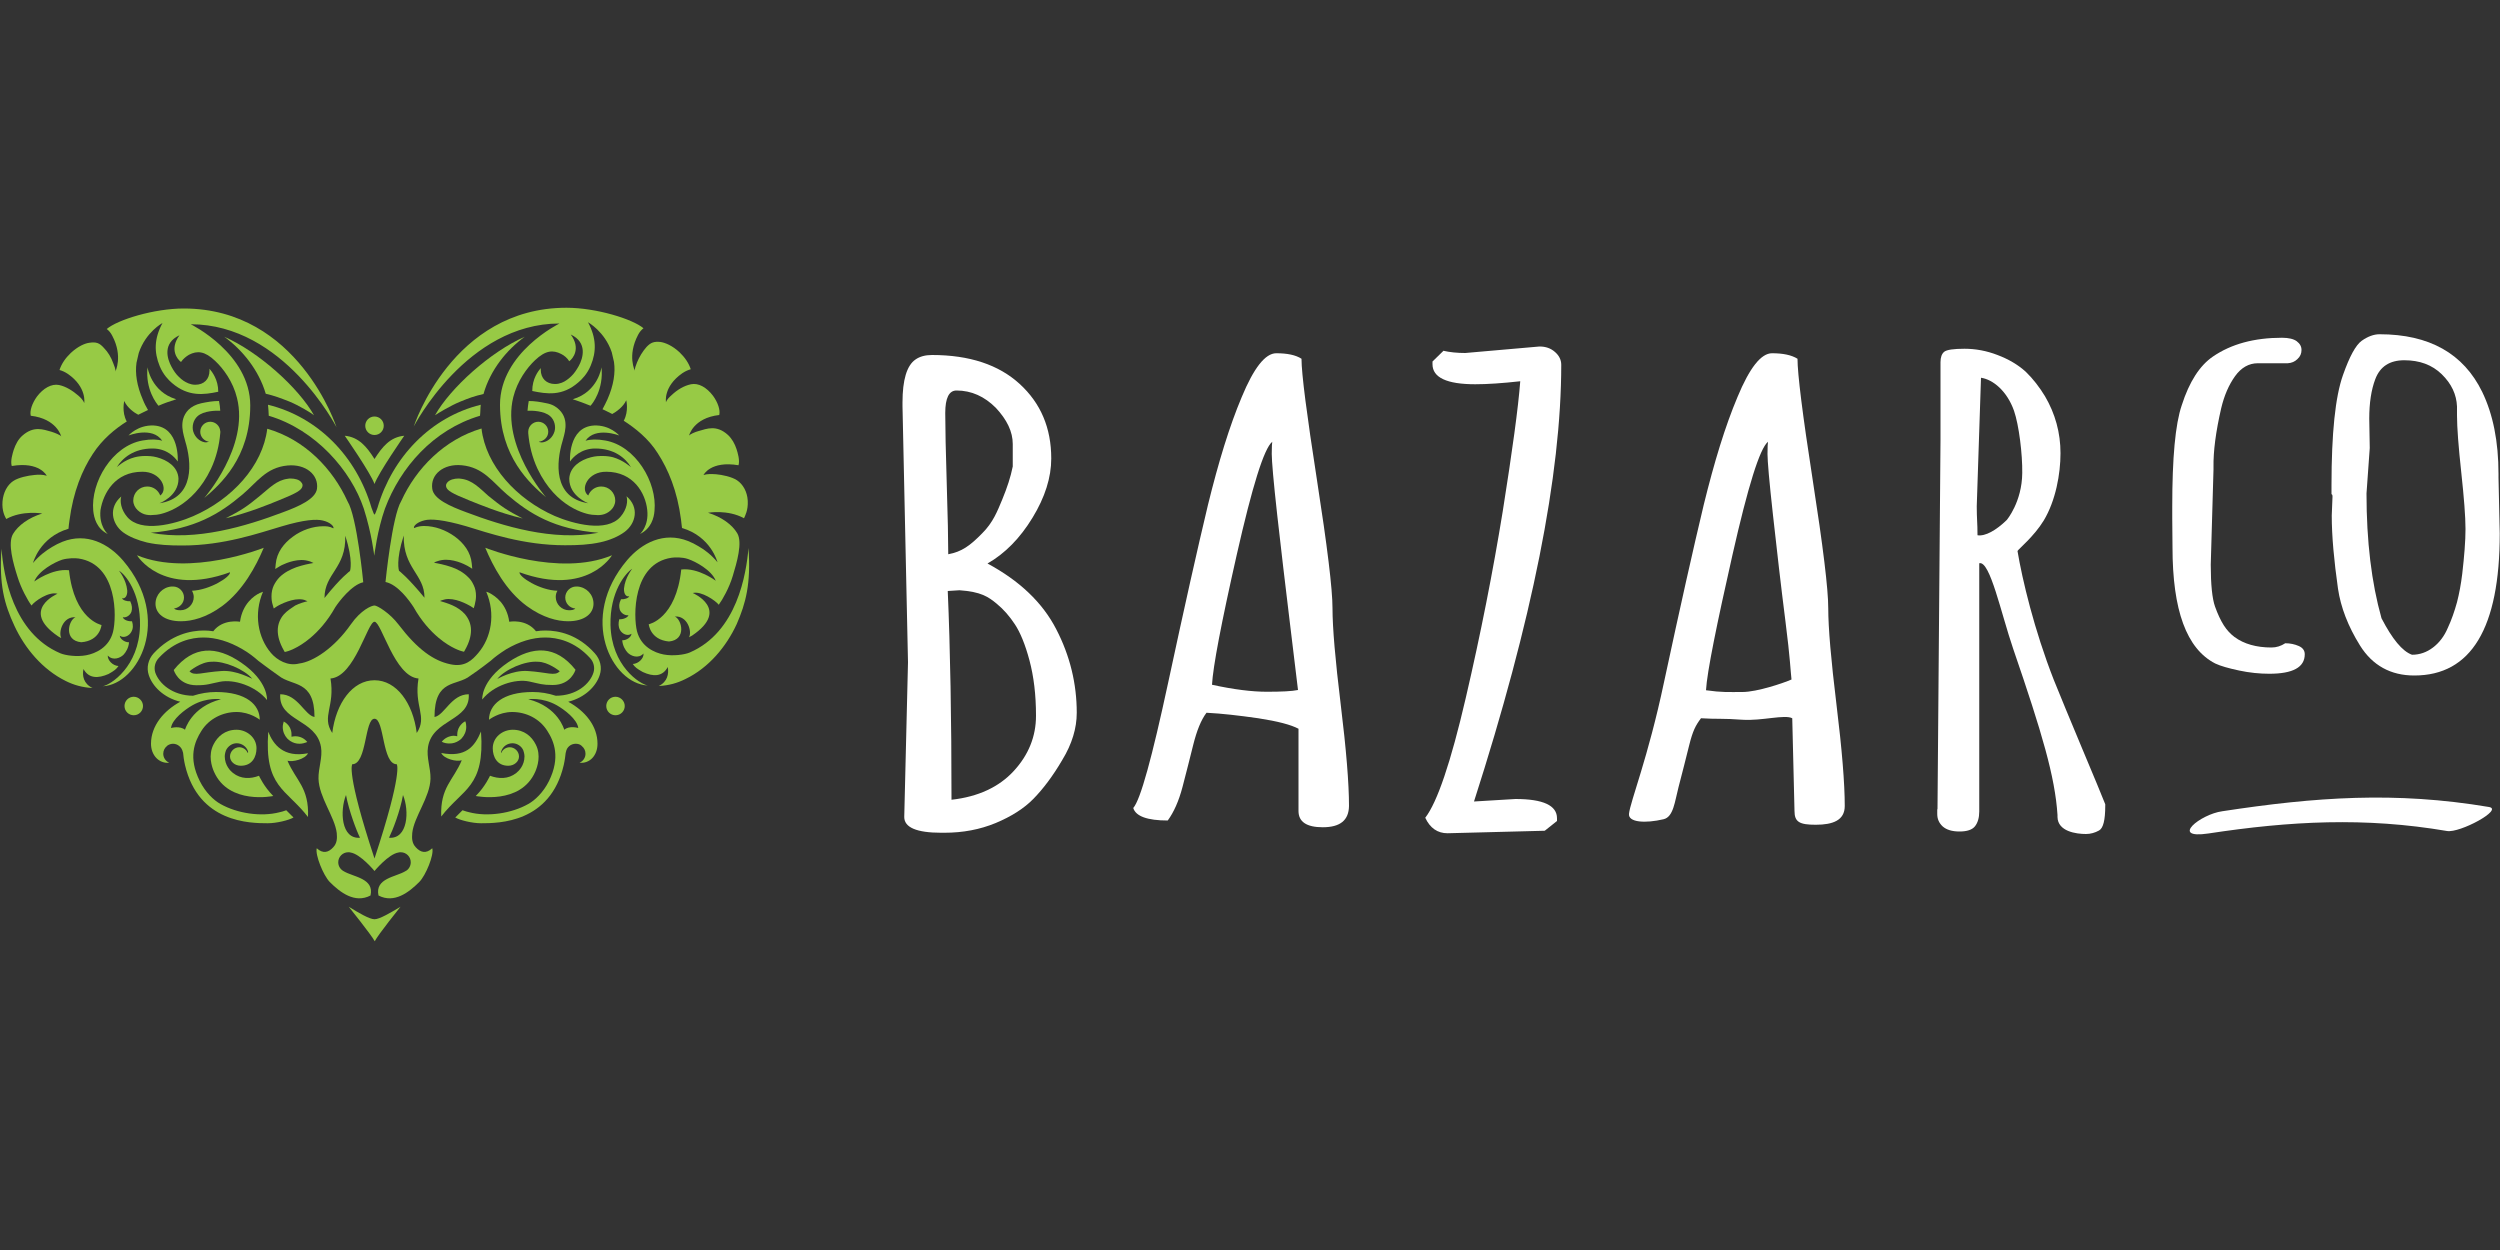 <?xml version="1.0" encoding="UTF-8"?> <!-- Generator: Adobe Illustrator 28.1.0, SVG Export Plug-In . SVG Version: 6.00 Build 0) --> <svg xmlns="http://www.w3.org/2000/svg" xmlns:xlink="http://www.w3.org/1999/xlink" id="Layer_1" x="0px" y="0px" viewBox="0 0 1000 500" style="enable-background:new 0 0 1000 500;" xml:space="preserve"><rect x="0" y="0" width="1000" height="500" fill="#333333" stroke="none"/> <style type="text/css"> .st0{fill:#FFFFFF;} .st1{fill:#97CA45;} </style> <g> <path class="st0" d="M363.2,264.9l-2.2-102.4V161c0-9,1.7-14.8,5.2-17.2c1.7-1.2,3.9-1.8,6.6-1.8c15,0,26.7,3.9,35.1,11.6 c8.4,7.7,12.6,17.6,12.6,29.8c0,7.6-2.5,15.5-7.5,23.7c-5,8.2-11,14.3-18,18.3c12.8,6.9,22,15.6,27.5,26.3 c5.5,10.6,8.2,21.8,8.2,33.4c0,6.2-1.9,12.5-5.8,18.9c-3.8,6.5-7.7,11.6-11.5,15.5c-3.8,3.9-8.9,7.1-15.1,9.7 c-6.3,2.6-13.1,3.9-20.6,3.9h-1.2c-9.8,0-14.8-2.1-14.8-6.3L363.2,264.9z M382.6,156.2c-3,0-4.5,3-4.5,9c0,6,0.2,15.5,0.6,28.4 c0.4,12.9,0.6,22.3,0.6,28.1c5.4-1,8.7-3.4,13.6-8.4c4.3-4.3,6-8.7,8-13.5c2-4.9,3.3-8.8,4.2-13.2v-9c0-4.9-2.3-9.7-6.8-14.5 C393.8,158.6,388.6,156.2,382.6,156.2z M405.5,308.4c5.9-6.4,8.9-13.8,8.9-22.1c0-8.4-0.9-15.7-2.6-22.1 c-1.7-6.4-3.7-11.2-5.8-14.4c-2.1-3.2-4.5-6-7.3-8.3c-3.4-2.8-6.3-4.8-14.9-5.4l-4.7,0.3c1,23.2,1.5,51.1,1.5,83.5 C391.3,318.7,399.6,314.8,405.5,308.4z"></path> <path class="st0" d="M529.1,330.9c-6.5,0-9.7-2.2-9.7-6.5v-32.9c-3-1.6-8.3-3-16.1-4.2c-7.7-1.1-14.6-1.9-20.7-2.2 c-2.2,2.9-3.9,7.2-5.3,12.8c-1.4,5.6-2.8,11.2-4.3,16.9c-1.5,5.7-3.5,10.1-5.9,13.4c-8.2,0-12.8-1.7-13.8-5 c2.9-3.3,7.5-20.1,14-50.3c6.5-30.3,11.8-53.9,15.9-71c4.2-17.1,8.6-31.5,13.5-43.1c4.8-11.6,9.4-17.5,13.8-17.5 c4.4,0,7.8,0.7,10.1,2.2c0,6,2.1,22.2,6.2,48.6c4.1,26.4,6.2,43.5,6.2,51.2c0,7.8,1.1,20.6,3.3,38.6c2.2,18,3.3,31.5,3.3,40.5 C539.5,328.1,536.1,330.9,529.1,330.9z M515.9,248.7c-1.8-14.9-3.5-29.1-5-42.6c-1.5-13.5-2.2-21.7-2.2-24.5c0-2.8,0.1-4.4,0.2-4.9 c-3.3,2.7-8,17.8-14.2,45.2c-6.2,27.4-9.5,44.7-9.9,52c8.7,1.9,16,2.8,21.9,2.8c5.9,0,10.1-0.2,12.5-0.7 C518.8,272.7,517.7,263.6,515.9,248.7z"></path> <path class="st0" d="M586.1,141.2l29.7-2.6c2.5,0,4.5,0.7,6.2,2.2c1.6,1.4,2.5,3.1,2.5,5.1c0,44-11.6,102.2-34.9,174.7l16.6-1 c11.1,0,16.6,2.6,16.6,7.7v1.1l-4.9,3.9l-38.9,1c-4,0-7-2.1-8.9-6.2c4.8-6.2,10.2-22.1,16.2-47.9c6-25.8,10.9-50.7,14.8-74.7 c3.8-24,6.2-41.4,7-52c-7.2,0.8-13.2,1.2-18,1.2c-11.4,0-17.1-2.7-17.1-8v-1.1l4.3-4.2v-0.1C579.9,140.9,582.9,141.2,586.1,141.2z"></path> <path class="st0" d="M726.3,329.9c-6.5,0-8.5-1.1-8.5-5.5l-0.9-37.1c-3-1.6-12.1,1.1-19.9,0.6c-7.7-0.6-10.5-0.2-16.6-0.6 c-2.2,2.9-3.3,5.1-4.7,10.7c-1.4,5.6-2.8,11.2-4.3,16.9c-1.5,5.7-2,11.9-6,12.8c-7.2,1.7-14.2,1.3-13.8-2.2 c0.5-4.9,7.6-22.3,14-52.6c6.5-30.3,11.8-53.9,15.9-71c4.2-17.1,8.6-31.5,13.5-43.1c4.8-11.6,9.4-17.5,13.8-17.5 c4.4,0,7.8,0.7,10.2,2.2c0,6,2,22.2,6.1,48.6c4.1,26.4,6.2,43.5,6.2,51.2c0,7.8,1.1,20.6,3.3,38.6c2.2,18,3.3,31.5,3.3,40.5 C737.9,328.1,733.2,329.9,726.3,329.9z M714.2,248.7c-1.9-14.9-3.5-29.1-5-42.6c-1.5-13.5-2.2-21.7-2.2-24.5c0-2.8,0.1-4.4,0.2-4.9 c-3.3,2.7-8,17.8-14.2,45.2c-6.2,27.4-10.2,46.9-10.6,54.2c6.4,0.9,8.7,0.7,14.6,0.7c5.9,0,16.7-3.7,19.6-5 C716.2,268.4,716.1,263.6,714.2,248.7z"></path> <path class="st0" d="M775,323.7l1.2-147.8v-31c0-2,0.5-3.4,1.5-4.2c1-0.8,3.7-1.2,8.1-1.2c4.4,0,8.8,0.8,13.2,2.5 c4.5,1.7,8.2,3.9,11.3,6.7c3,2.9,5.5,6.2,7.7,9.8c4.1,7,6.2,14.6,6.2,22.8c0,8.2-1.9,18.9-6.7,26.9c-3.9,6.4-10.2,11.5-10.5,12.2 c1.9,11.4,6.7,31.6,14.5,51.5c2.7,6.7,6.5,15.9,11.4,27.6c4.9,11.7,8,19.1,9.2,22.2v0.6c0,5.7-0.8,9-2.5,9.9 c-1.6,0.9-3.4,1.4-5.2,1.4c-3.9,0-11.3-1-11.4-6.8V326c-1-15.3-6.1-32.6-17.7-66.4c-4.9-14.3-9.3-35.5-13.6-34.3v99.3 c0,2.5-0.6,4.5-1.7,5.9c-1.1,1.4-3.2,2.1-6.2,2.1c-3,0-5.2-0.7-6.7-2c-1.5-1.4-2.2-3-2.2-5V323.7z M792.4,151.1l-1.7,51.4 c0,5.2,0.3,6.5,0.3,11.6c3.1,0.5,7.5-2,11.7-6.1c0,0,6.1-7.2,6.2-18.8c0.1-7.5-1.3-19.1-3.3-24.9 C802.8,156.4,797.2,151.8,792.4,151.1z"></path> <path class="st0" d="M869,218.9l-0.1-11.6v-4.7c0-19.4,1.2-32.9,3.8-40.5c3-9.4,7.2-15.9,12.5-19.5c7.3-5,16.5-7.5,27.6-7.5 c2.7,0,4.7,0.5,5.9,1.4c1.3,1,1.9,2.1,1.9,3.5c0,1.4-0.5,2.6-1.6,3.6c-1.1,1.1-2.4,1.6-3.9,1.7h-12c-3.5,0-6.6,1.7-9.1,5.2 c-2.5,3.5-4.3,7.7-5.5,12.7c-2.2,9.5-3.2,17.4-3.1,23.6v1l-1.1,38.1c0,8,0.6,13.6,1.7,16.7c1.1,3.1,2.3,5.6,3.5,7.5 c1.2,1.9,2.7,3.5,4.3,4.7c3.8,2.8,8.8,4.2,14.8,4.2c2,0,3.8-0.6,5.5-1.7c2,0,3.8,0.4,5.4,1.1c1.6,0.7,2.4,1.8,2.4,3.3 c0,5.2-4.7,7.8-14.2,7.8c-3.8,0-7.9-0.4-12.1-1.3c-4.2-0.9-7.4-1.8-9.5-2.8C874.6,259.5,869,244.1,869,218.9z"></path> <path class="st0" d="M932.7,206.2l0.3-7.5c0-0.6-0.1-1-0.4-1v-3.6c0-20.7,1.5-35.4,4.6-44.1c2.6-7.4,5.1-12,7.5-13.7 c2.4-1.7,4.8-2.6,7.1-2.6c19.9,0,33.6,7.7,41.1,23.1c4.3,8.9,6.5,19.8,6.5,32.8v1.4l0.5,22.4c0,37.8-11.4,56.8-34.2,56.8 c-9.4,0-16.7-4-21.7-12c-4.8-7.7-7.7-15.3-8.8-22.7C933.6,224.2,932.7,214.5,932.7,206.2z M947.9,179.2l-1.3,18.2 c0,19.1,2,35.7,6,49.9c4.3,8.3,8.3,13.2,12.2,14.6c3.1,0,5.9-1,8.4-2.9c2.5-1.9,4.5-4.5,5.9-7.8c1.5-3.2,2.7-6.7,3.7-10.3 c0.9-3.5,1.6-7.3,2.1-11.4c0.8-7,1.3-13,1.3-17.9c0-4.9-0.6-12.5-1.7-22.7c-1.1-10.2-1.7-17.8-1.7-22.8v-3.5 c-0.2-4.8-2.2-9.1-6.1-12.9c-3.9-3.8-8.9-5.6-15-5.6c-5.8,0-9.7,2.5-11.6,7.6c-1.6,4.2-2.4,9.5-2.4,15.7L947.9,179.2z"></path> <path class="st0" d="M883.3,333.4c32.8-5,62.7-6.6,95.5-1c5.1,0.9,22.7-8.6,16.8-9.6c-37.4-6.3-69.4-4-106.7,1.7 C880.1,325.7,867.8,335.7,883.3,333.4z"></path> </g> <g> <path class="st1" d="M116.1,191.4c-0.3,0-0.6,0-0.9,0.1c-4.5,0.5-7.5,3.8-11.2,6.8c-5.1,4.2-7.2,5.7-13.7,9 c9.5-2.3,17.1-5.5,21.3-7.2c7.5-3,8.6-4,9.2-5.1c0.4-0.8,0.3-1.5-0.4-2.2C119.7,191.9,118.1,191.4,116.1,191.4z"></path> <path class="st1" d="M149.8,174c2.1,0,3.7-1.7,3.7-3.7c0-2.1-1.7-3.7-3.7-3.7c-2.1,0-3.7,1.7-3.7,3.7 C146.1,172.4,147.8,174,149.8,174z"></path> <path class="st1" d="M151,203.1c-1.4,3.6-1,3.6-2.4,0c-6-20.5-21.4-36.3-41.4-41.2c0.2,1.6,0.2,2.8,0.3,4.4 c18.8,5.6,32.9,21.9,38,37.1c3.2,10,4.2,18.9,4.2,18.9s1.2-10.2,4.3-18.9c6.1-16.3,19.2-31.5,38-37.1c0.2-1.6,0.1-2.8,0.3-4.4 C172.4,166.8,157,182.6,151,203.1z"></path> <path class="st1" d="M209.9,134.7c-13.7,6-29.7,20.4-35.9,31.4c1-0.7,6.3-3.9,10-5.4c3.6-1.5,5.9-2.3,9.4-3.1 C196.1,148,202.7,139.9,209.9,134.7z"></path> <path class="st1" d="M113.5,245.8c-1.4,1.6-2.4,3.8-2.4,6.4c0,2.3,0.7,4.9,2.4,7.9l0.4,0.7l0.8-0.2c0.1,0,4.3-1.1,9.4-5.4 c3.2-2.7,6.8-6.6,10-12.3c1.5-2.3,6.6-9,11.2-10c0,0-2.5-26.3-6.3-32.4c-5.9-13-17.1-24.7-32.1-29c-1.8,14.9-14.2,28.3-29.7,35 c-7.4,3.2-20.8,6.7-26.3,0.3c-2.5-2.9-3-6.3-2.4-8.2c-5.2,4.4-3.8,10.9,0.7,14.3c2.6,1.9,6,3.2,9.6,4.1c4.6,1,8.9,1.2,14.2,1.2 c16.6,0,30.6-5,39.5-7.6c9.3-2.8,14.1-3,16.6-2.4c3,0.7,4.5,2.3,4.3,3.1c0,0,0,0-0.1,0c-1.6-0.8-2.8-0.8-4-0.8 c-4.1,0-8.6,1.5-12.2,4.2c-1.8,1.3-3.4,2.9-4.6,4.7c-1.2,1.8-2,3.9-2.2,6.1l-0.2,2.1l1.8-1.1l0,0c0.1-0.1,1.2-0.7,2.8-1.3 c1.6-0.6,3.8-1.2,5.9-1.2h0c1.2,0,2.3,0.2,3.5,0.6c0.4,0.2,0.9,0.4,1.3,0.6c-1.8,0.3-4.3,0.8-6.9,1.7c-2.4,0.9-4.8,2.1-6.7,4 c-0.9,0.9-1.7,2.1-2.3,3.3c-0.6,1.3-0.9,2.7-0.9,4.3c0,1.1,0.1,2.3,0.5,3.5l0.4,1.4l1.2-0.8l0,0c0.1-0.1,1.3-0.8,3-1.5 c1.7-0.7,3.9-1.4,5.9-1.4h0c1,0,1.9,0.1,2.7,0.5c0.2,0.1,0.5,0.2,0.7,0.3c-1.3,0.3-3.1,0.8-4.9,1.7 C116.8,243.1,114.9,244.2,113.5,245.8z M126.8,195.5c-0.6,4.1-7.1,7-13.6,9.4c-14.6,5.5-34.7,11.7-52.9,8.2 c17.6-1.5,27.5-7.5,36.7-15.3c5.8-4.9,9.4-10.8,18-11.6C122.3,185.5,127.5,189.9,126.8,195.5z M138.1,214.3 c3.3,10.1,1.9,14.1,1.9,14.1s-3.5,2.4-10.2,10.8C129.8,229.3,138.5,227.3,138.1,214.3z"></path> <path class="st1" d="M73.6,239c0-2.4-2-4.4-4.4-4.4c-0.1,0-0.4,0-0.6,0c-3.6,0.3-6.4,3.3-6.4,6.9c0,3.8,3.4,7,10.2,7 c4.3,0,10.1-1.4,16.5-6.1c8.3-6.2,13.5-15.9,16.6-23.3c0,0-29.5,11.8-50.7,3c0,0,9.9,16.7,37.2,6.8c0.3,1.8-8,7.1-15.2,7.4 c0.4,0.8,0.7,1.6,0.7,2.5c0,2.9-2.4,5.3-5.3,5.3c-0.9,0-2-0.1-2.6-0.7C71.8,243.1,73.6,241.3,73.6,239z"></path> <path class="st1" d="M192.6,171.4c-14.9,4.4-26.2,16-32.1,29c-3.7,6.1-6.3,32.4-6.3,32.4c5,1,9.7,7.7,11.2,10 c3.2,5.7,6.8,9.6,10,12.3c5.1,4.3,9.3,5.4,9.4,5.4l0.8,0.2l0.4-0.7c1.7-3,2.4-5.6,2.4-7.9c0-2.6-1-4.7-2.4-6.4 c-1.4-1.6-3.3-2.8-5.1-3.6c-1.8-0.8-3.6-1.3-4.9-1.7c0.2-0.1,0.5-0.2,0.7-0.3c0.9-0.3,1.8-0.5,2.7-0.5h0c2.1,0,4.3,0.7,5.9,1.4 c1.7,0.7,2.9,1.5,3,1.5l0,0l1.2,0.8l0.4-1.4c0.3-1.2,0.5-2.4,0.5-3.5c0-1.6-0.3-3.1-0.9-4.3c-0.6-1.3-1.3-2.4-2.3-3.3 c-1.9-1.9-4.3-3.2-6.7-4c-2.6-0.9-5.1-1.4-6.9-1.7c0.4-0.3,0.9-0.5,1.3-0.6c1.1-0.4,2.3-0.6,3.5-0.6h0c2.2,0,4.3,0.6,5.9,1.2 c1.6,0.6,2.7,1.3,2.8,1.3l0,0l1.8,1.1l-0.2-2.1c-0.2-2.2-1-4.3-2.2-6.1c-1.2-1.8-2.8-3.4-4.6-4.7c-3.6-2.6-8-4.2-12.2-4.2 c-1.1,0-2.4,0.1-4,0.8c0,0,0,0-0.1,0c-0.3-0.8,1.3-2.4,4.3-3.1c2.4-0.6,7.3-0.3,16.6,2.4c8.9,2.7,22.9,7.6,39.5,7.6 c5.3,0,9.6-0.2,14.2-1.2c3.6-0.8,7-2.2,9.6-4.1c4.6-3.4,6-9.9,0.8-14.3c0.6,1.9,0.2,5.2-2.4,8.2c-5.5,6.4-18.8,2.9-26.3-0.3 C206.7,199.7,194.3,186.3,192.6,171.4z M169.8,239.1c-6.8-8.3-10.2-10.8-10.2-10.8s-1.4-4,1.9-14.1 C161.2,227.3,169.8,229.7,169.8,239.1z M239.4,213.1c-18.2,3.5-38.3-2.7-52.9-8.2c-6.5-2.4-13.1-5.3-13.6-9.4 c-0.8-5.7,4.5-10.1,11.8-9.4c8.6,0.8,12.3,6.7,18,11.6C211.9,205.6,221.8,211.7,239.4,213.1z"></path> <path class="st1" d="M184.4,191.5c-0.3,0-0.6-0.1-0.9-0.1c-1.9,0-3.6,0.5-4.5,1.5c-0.6,0.7-0.8,1.3-0.4,2.2 c0.6,1.1,1.7,2.1,9.2,5.1c4.3,1.7,11.8,4.9,21.3,7.2c-6.4-3.3-8.5-4.8-13.7-9C191.9,195.3,188.9,192,184.4,191.5z"></path> <path class="st1" d="M219.3,172.7c0-2.2-1.8-4-4-4c-2.1,0-3.9,1.7-4,3.8c0,0.1,0,0.7,0,0.8c0.4,4.8,1.6,9.7,3.7,14.2 c7.4,15.6,19.6,18.2,21.8,18.4c2.3,0.2,2.7,0.2,4,0c2.4-0.4,5.3-2.6,5.3-5.7c0-3.1-2.5-5.6-5.6-5.6c-2.4,0-4.4,1.5-5.2,3.6 c-3.4-2.5-0.2-9.6,7.2-9.5c10.9,0,15.7,8.6,16.4,15.3c0.7,6.5-2.9,9.6-2.9,9.6c4.5-2.2,5.6-6.5,5.8-9.3c1.1-11.4-7.6-26-19.7-28.1 c-3.3-0.6-5.9-0.5-7.9,0.1c4-5.8,13.5-2.1,13.5-2.1s-3.7-4.3-10.1-4c-10.5,0.6-9.6,14.4-9.6,14.4c1.2-1.7,4.4-5.2,10.1-5.2 c7.6,0,12.1,3.8,14.3,7.5c0,0-3-2.8-7.2-4c-1.1-0.3-2.7-0.5-3.9-0.5c-1.6,0-3,0-4.9,0.5c-4.3,1.1-8.5,3.9-8.7,8.6v0 c0,7,7.6,9.8,7.6,9.8c-14.2-2.2-12.8-16.6-10.3-24.8c0.5-2.3,3.1-8.3-1.3-12.6c-1.2-1.2-2.8-2.2-5.1-2.6c-2.4-0.5-4.6-0.9-7.1-0.9 c-0.2,1.4-0.4,2.3-0.5,3.9c1.7-0.1,6.7,0,9.1,2.2c1.7,1.5,2.3,4.1,1.7,6.1c-0.7,2.3-2.5,3.9-4.5,4.3c-0.6,0.1-1.2,0.1-1.8-0.2 c0,0,0,0,0,0C217.8,176.4,219.3,174.7,219.3,172.7z"></path> <path class="st1" d="M244.8,222.1c-21.2,8.9-50.7-3-50.7-3c3.1,7.4,8.2,17.1,16.6,23.3c6.4,4.7,12.3,6.1,16.5,6.1 c6.8,0,10.2-3.2,10.2-7c0-3.7-2.8-6.6-6.4-6.9c-0.1,0-0.5,0-0.5,0c-2.4,0-4.4,2-4.4,4.4c0,2.3,1.7,4.2,4,4.4 c-0.5,0.6-1.6,0.7-2.5,0.7c-2.9,0-5.3-2.4-5.3-5.3c0-0.9,0.2-1.8,0.7-2.5c-7.2-0.2-15.5-5.6-15.2-7.4 C235,238.8,244.8,222.1,244.8,222.1z"></path> <path class="st1" d="M161.7,174.3c-5.6,0.5-8.8,4.4-11.9,9.3c-3.1-4.9-6.3-8.8-11.9-9.3c0,0,10.3,14.8,11.9,19.3 C151.4,189.1,161.7,174.3,161.7,174.3z"></path> <path class="st1" d="M240.6,146.9c0,0-1.3,9.8-11.5,12.8c2.5,0.8,4.9,1.7,7.1,2.6C237,161.5,241.5,155.8,240.6,146.9z"></path> <path class="st1" d="M299.4,219.2c-0.9,10.3-4.5,33.6-23.5,41.8c-2.1,0.9-6.7,1.5-10.4,0.8c-3.7-0.7-9.1-3.1-10.7-9.3 c-1.5-5.9-1.8-27.1,13.8-29.4c1.3-0.2,4.3-0.3,6.6,0.5c3,1,9.4,4.4,11.1,8.7c0,0-7-5.3-13.8-4.5c-2.1,19.8-13,21.9-13,21.9 s0.5,6.2,8.1,6.9c7.2-0.7,5.1-8.9,2.3-10c5.1-0.4,7,6,5.7,8.3c0.4-0.2,0.8-0.4,1.3-0.7c15.4-10.5,0.2-17,0.2-17 c3.4-0.9,9.2,3.1,10.4,4.7c1.5-2,4.2-6.8,5.6-11.5c1.6-5.3,4-13.4,1.8-17.1c-2-3.4-6.2-6.5-11.7-8.2c0,0,7.9-1.4,14.4,2.2 c0.4-0.9,1.7-3.2,1.5-7c-0.2-3.6-1.9-6.6-4.3-8.2c-2.1-1.4-6-2.2-8.4-2.4c-1.9-0.1-3.3-0.2-5,0.3c0,0,2.8-5.8,14-3.9 c0.6-2-0.3-4.9-0.8-6.5c-0.7-2.1-1.8-4.1-3.4-5.6c-4.6-4.2-8.5-2.5-11.7-1.6c-1.3,0.3-3.8,1.4-3.9,1.9c0,0,1.6-7.1,12.1-8.3 c0.5-2-0.6-5.1-2.5-7.7c-2.6-3.4-5.8-5.2-8.8-4.6c-2.9,0.6-5.6,2.3-7.7,4.3c-0.8,0.7-2,1.8-2.3,2.9c0,0-1.2-6.2,6.5-11.6 c1.2-0.8,2.3-1.3,3.4-1.6c-0.8-2.5-2.4-4.8-4.5-6.8c-2.9-2.7-5.7-3.8-7.5-4.1c-2.7-0.3-4,0.2-5.7,2c-1.6,1.8-2.9,4-3.8,6.2 c-0.2,0.6-1.2,2.8-0.8,3.4c0,0-3.2-6,1.2-14.4c0.6-1.2,1.4-2.1,2.2-2.7c-4.4-3.7-18.9-8.2-30.8-8.2c-45.8,0-61.1,47.5-61.1,47.5 s21.2-41.2,58.3-41.2c0,0-23.8,11.6-23.8,32.5c0,20.8,12,31.6,18.4,37c0,0-17.9-20.4-13.1-40c1.6-6.5,5.5-11.8,8.7-14.8 c4.2-4,7.2-4.2,10.5-2.5c1.2,0.6,2.4,1.6,3.2,2.9c1.5-1.1,4.7-5.1,0.6-10.7c6.8,3.2,4.9,9.5,3.2,12.6c-0.8,1.4-1.8,3-3,4.1 c-0.5,0.5-1.2,1.1-1.8,1.5c-1.1,0.8-2.7,1.6-4.7,1.6c-3.4,0-5.7-2.2-5.7-5.7c0-0.3,0-0.5,0.1-0.7c-1.1,1.1-3.5,4.3-3.5,9.2 c5.8,1.2,12,2.2,18.5-3.5c1.3-1.1,3.5-3.3,4.9-6.7c2.3-5.5,2.3-11-1.1-17.3c0,0,6.7,3.7,9.5,12c0.3,1.2,0.6,2.5,0.9,3.9 c0.6,4.2-0.1,9.2-2.6,14.9c-0.6,1.4-1.3,2.6-2,4c0,0,1.6,0.7,3.9,1.9c1.6-0.9,4.4-2.8,5.6-5.5c0,0,1.1,4.3-1,8.2 c4.5,2.9,9.9,7.1,13.6,13c4.2,6.5,7.8,15,9.3,26.5c0.1,1.2,0.3,2.3,0.4,3.4c11.6,3.4,14.2,13.7,14.2,13.7c-2.4-2.9-5.1-5-7.6-6.4 c-1.3-0.8-2.7-1.5-4.2-2.1c-9.6-3.8-18.4,0.7-24.3,7.6c-19.8,23.3-6.1,49.5,8.2,50.2c-3.2-0.6-14.5-7.8-14.9-24.2 c-0.3-13.2,6-20.8,8.7-22.5c0,0-2.9,3.5-3.3,7.9c-0.1,2.3,0.9,3.4,2.1,3.1c-0.3,0.8-2,1.3-3.3,1.2c-0.9,1.8-0.8,2.9-0.5,4.1 c0.4,1.3,1.9,2.5,3.5,2.3c-0.4,1-2.2,1.7-3.7,1.6c-0.4,1.6-0.4,3,0.3,4.3c0.9,1.6,3,2.6,4.6,1.5c-0.1,1.4-2.1,2.7-3.7,2.6 c0.1,2.1,1.3,4.1,2.2,5c1.2,1.2,4.2,2.6,6.3,0.3c0.2,1.9-2,4.1-4.3,4.2c0.9,1.3,1.7,1.9,4,3.2c4.1,1.9,7.9,2,10-2 c0.5,2.7-0.1,5.9-3.6,7.6c4.1-0.2,7.5-1.2,10.7-2.8c9.3-4.5,16.3-12.9,20.5-22C298.3,241.3,300.4,233.6,299.4,219.2z"></path> <path class="st1" d="M192.4,292.6c-2.5,6-6.1,10.5-15.9,8.6c1.1,2.4,6.2,3.6,8.2,2.9c-3.3,8-8.7,10.8-8.2,22.5 C185.2,315.3,194,315,192.4,292.6z"></path> <path class="st1" d="M214.1,308.7c0.9-2.1,2.4-6.6,0.2-10.9c-1.6-3.2-4.6-5.9-9.2-5.9c-4.1,0-8,3-8,7.4c0,3.4,1.7,7,6.2,7 c2.4,0,4.3-1.7,4.3-3.7c0-2-1.7-3.7-3.7-3.7c-1.5,0-2.8,0.9-3.3,2.1c-0.2,0.4-0.3,0-0.1-0.5c0.6-1.9,2.4-3.2,4.5-3.2 c1.9,0,3.6,1.2,4.3,2.8c0,0,0.5,1.4,0.5,2.4c0,3.7-2.3,5.9-3.3,6.7c-3.2,2.5-7,2.4-10.5,1.1c0,0-1.9,4.3-5.7,8.1 C190.4,318.4,208.2,322.1,214.1,308.7z"></path> <path class="st1" d="M176.7,296.7c0.9,0.5,2,0.7,3.1,0.7c1.4,0,2.6-0.4,3.7-1.1c0.4-0.3,0.9-0.6,1.2-1c1.1-1.2,1.8-2.8,1.8-4.6 c0-0.8-0.1-1.5-0.4-2.2c-1.9,1-3.2,3-3.2,5.3c0,0.2,0,0.5,0,0.7c-0.5-0.1-1-0.2-1.5-0.2C179.5,294.4,177.8,295.3,176.7,296.7z"></path> <path class="st1" d="M139.5,362.7c0,0,9,11.2,10.4,13.8c1.3-2.6,10.3-13.8,10.3-13.8c-4,2.4-8.4,5-10.4,5 C147.8,367.7,143.4,365.1,139.5,362.7z"></path> <path class="st1" d="M218.1,252.2c-1.2,0-2.5,0.1-3.7,0.3c-4-5.1-10.7-3.8-10.7-3.8c-1-7.2-5.6-10.3-7.9-11.5 c-0.8-0.4-1.3-0.5-1.3-0.5c3.8,8.9,2,18.4-3.2,24.5c-2.4,2.8-5.3,5.8-11.2,4.5c-6.6-1.4-13-5.8-20.7-15.9c-3.5-4.6-8.5-7.6-9.6-7.6 c-1.1,0-5.4,1.7-9.5,7.6c-6.6,9.4-15,14.9-20.6,15.6c-4.6,1.2-8.9-1.4-11.3-4.2c-5.2-6.1-7-15.6-3.2-24.5c0,0-0.5,0.2-1.3,0.5 c-2.3,1.1-6.9,4.3-7.9,11.5c0,0-6.8-1.3-10.7,3.8c-1.2-0.2-2.5-0.3-3.7-0.3c-5.3,0-13.1,1.6-20.1,9.1c-2.2,2.4-3,5.7-2,8.7 c1.4,4.4,5.8,9,12.6,10.7c-6.6,3.6-11.7,9.6-11.7,16.8c0,4.6,3.2,8,7.3,7.6c-1.4-0.6-2.4-2-2.4-3.6c0-1.3,0.6-2.4,1.5-3.1 c0.1-0.1,0.1-0.1,0.2-0.2c0.6-0.4,1.4-0.7,2.2-0.7c1.9,0,3.5,1.4,3.9,3.2c0.1,0.3,0.2,0.6,0.2,1c0.2,2.2,0.7,4.3,0.7,4.3 c5.4,23.1,26,23.3,33.1,23.3c3.5,0,8.4-1.2,10.3-2.3l-2.9-2.9c-1,0.4-2.2,0.7-2.7,0.8c-7.3,1.9-16.9,0.5-23.6-3.3 c-2.7-1.5-6-4.6-8.3-9.2c-4.7-9.4-2.1-15.7,0.7-20.1c3.1-4.9,8.6-7.5,14-7.5c5.5,0,9.3,3.1,9.3,3.1c0-6-5.4-11.1-17.5-11.1 c-3,0-6.2,0.5-9.2,1.5c-8.3-0.1-13.6-4.9-15.1-9.3c-0.6-2-0.1-4.2,1.4-5.8c6.3-6.8,13.2-8.2,17.9-8.2c5,0,10.3,1.6,15.6,4.7 c2.6,1.5,4.6,3.1,6.3,4.6c0,0,4.6,3.5,8.2,6c5.3,4.3,14.3,1.5,14.3,16.5c-3.9-0.7-6.7-9.1-13.7-9.1c-0.8,10.8,14.4,9.9,16.3,21.1 c0.7,4.2-1.1,8.4-1,12.7c0.2,7.4,6.5,15.2,7.3,21.7c0.2,2.2,0.1,4.1-1.4,5.7c-1.9,2.1-4.1,2.7-6.6,0.4c-0.7,2.6,2.6,10.8,5.2,13.5 c4.1,4.1,10,8.7,16.3,5.4c1.6-6.9-6.9-7.4-10.7-9.7c-1.3-0.7-2.2-2-2.2-3.6c0-2.2,1.8-4,4-4c0.3,0,0.6,0,0.9,0.1 c4,0.6,9.6,7.4,9.6,7.4c0,0,5.6-6.8,9.6-7.4c0.3-0.1,0.6-0.1,0.9-0.1c2.2,0,4,1.8,4,4c0,1.6-0.9,3-2.2,3.6 c-3.8,2.3-12.2,2.8-10.7,9.7c6.3,3.3,12.2-1.3,16.3-5.4c2.6-2.6,6-10.9,5.2-13.5c-2.5,2.3-4.7,1.7-6.6-0.4 c-1.5-1.6-1.6-3.5-1.4-5.7c0.7-6.5,7.1-14.3,7.3-21.7c0.1-4.3-1.7-8.5-1-12.7c1.8-11.2,17-10.4,16.3-21.1c-7,0-9.7,8.4-13.7,9.1 c0-15.5,9-12.2,14.3-16.5c3.6-2.4,8.2-6,8.2-6c1.6-1.5,3.7-3,6.2-4.6c5.3-3.1,10.5-4.7,15.6-4.7c4.7,0,11.7,1.4,17.9,8.2 c1.5,1.6,2,3.8,1.4,5.8c-1.4,4.5-6.7,9.3-15.1,9.3c-3-1-6.2-1.5-9.2-1.5c-12,0-17.5,5.1-17.5,11.1c0,0,3.9-3.1,9.3-3.1 c5.5,0,10.9,2.6,14,7.5c2.8,4.3,5.3,10.7,0.7,20.1c-2.3,4.6-5.6,7.7-8.3,9.2c-6.7,3.8-16.3,5.2-23.6,3.3c-0.5-0.1-1.6-0.4-2.7-0.8 l-2.9,2.9c1.9,1.1,6.8,2.3,10.3,2.3c7.1,0,27.7-0.1,33.1-23.3c0,0,0.5-2.2,0.7-4.3c0-0.3,0.1-0.7,0.2-1c0.3-1.8,1.9-3.2,3.9-3.2 c0.8,0,1.6,0.2,2.2,0.7c0.1,0.1,0.1,0.1,0.2,0.2c0.9,0.7,1.5,1.8,1.5,3.1c0,1.6-1,3-2.4,3.6c4.1,0.4,7.2-2.9,7.2-7.6 c0-7.2-5-13.1-11.7-16.8c6.8-1.7,11.2-6.3,12.6-10.7c1-3,0.2-6.3-2-8.7C231.2,253.8,223.5,252.2,218.1,252.2z M88.4,279.7 c-11.9,3-14.4,12.2-14.4,12.2c-2.1-1.7-5.6-0.7-5.6-0.7c0.4-3.5,5.6-7.4,8.6-9.1C82.8,278.8,88.4,279.7,88.4,279.7z M138.4,318 c1.2,6.4,4.2,14.3,5.6,17.1C136.4,335.7,135.9,324.3,138.4,318z M149.8,343.4c-11.5-34.8-8.9-37.7-8.9-37.7 c5.9,0,4.9-18.2,8.9-18.2c4,0,3,18.2,8.9,18.2C158.7,305.6,161.3,308.5,149.8,343.4z M155.6,335.1c1.4-2.8,4.5-10.7,5.6-17.1 C163.8,324.3,163.2,335.7,155.6,335.1z M166.7,293.2c-1.5-12-8.1-21.1-16.9-21.1c-8.8,0-15.4,9.1-16.9,21.1 c-4.4-6.7,1.2-10.5-0.7-21.8c9.7-0.7,14.8-22.7,17.6-22.7c2.8,0,8,22,17.6,22.7C165.5,282.7,171.1,286.5,166.7,293.2z M231.3,291.2 c0,0-3.5-1.1-5.6,0.7c0,0-2.4-9.2-14.4-12.2c0,0,5.5-0.9,11.4,2.4C225.7,283.8,230.9,287.7,231.3,291.2z"></path> <path class="st1" d="M56.9,188.7c7.4-0.1,10.6,7,7.2,9.5c-0.8-2.1-2.8-3.6-5.2-3.6c-3.1,0-5.6,2.5-5.6,5.6c0,3.1,2.9,5.3,5.3,5.7 c1.3,0.2,1.7,0.2,4,0c2.2-0.2,14.4-2.8,21.8-18.4c2.1-4.5,3.3-9.4,3.7-14.2c0-0.2,0.1-0.8,0-0.8c-0.1-2.1-1.9-3.8-4-3.8 c-2.2,0-4,1.8-4,4c0,2,1.5,3.7,3.5,4c0,0,0,0,0,0c-0.6,0.2-1.2,0.3-1.8,0.2c-2-0.4-3.8-2-4.5-4.3c-0.6-2,0-4.6,1.7-6.1 c2.4-2.2,7.4-2.3,9.1-2.2c-0.1-1.5-0.2-2.4-0.5-3.9c-2.5,0-4.7,0.4-7.1,0.9c-2.3,0.5-4,1.5-5.1,2.6c-4.3,4.4-1.8,10.3-1.3,12.6 c2.5,8.2,4,22.6-10.3,24.8c0,0,7.6-2.8,7.6-9.8v0c-0.2-4.8-4.5-7.5-8.7-8.6c-1.9-0.5-3.3-0.5-4.9-0.5c-1.2,0-2.8,0.2-3.9,0.5 c-4.3,1.1-7.2,4-7.2,4c2.3-3.7,6.8-7.5,14.3-7.5c5.8,0,8.9,3.5,10.1,5.2c0,0,0.9-13.8-9.6-14.4c-6.4-0.3-10.1,4-10.1,4 s9.5-3.8,13.5,2.1c-2-0.6-4.5-0.7-7.9-0.1c-12.1,2.1-20.8,16.7-19.7,28.1c0.3,2.8,1.3,7.1,5.8,9.3c0,0-3.6-3.1-2.9-9.6 C41.3,197.3,46,188.7,56.9,188.7z"></path> <path class="st1" d="M211.7,272.6c4.2,0.9,5.1,1.4,9.4,1.4c7.4,0,9.1-6.1,9.1-6.1c-7.9-9.9-17.1-9.6-26.9-3 c-11.1,7.5-10.4,14.9-10.4,14.9C197.4,274.1,206.2,271.4,211.7,272.6z M215.1,264.7c4.2,0,8.8,3.8,8.8,3.8c-2,2.1-4.9,0.4-12.9-0.1 c-6-0.4-12.1,3.2-12.1,3.2C202,267.7,210.1,264.3,215.1,264.7z"></path> <path class="st1" d="M113.5,288.6c-0.2,0.7-0.4,1.4-0.4,2.2c0,1.8,0.7,3.4,1.8,4.6c0.4,0.4,0.8,0.7,1.2,1c1.1,0.7,2.3,1.1,3.7,1.1 c1.1,0,2.1-0.3,3.1-0.7c-1.1-1.4-2.8-2.3-4.8-2.3c-0.5,0-1,0.1-1.5,0.2c0-0.2,0-0.5,0-0.7C116.7,291.6,115.4,289.6,113.5,288.6z"></path> <path class="st1" d="M246.2,278.7c-2.1,0-3.7,1.7-3.7,3.7c0,2.1,1.7,3.7,3.7,3.7c2.1,0,3.7-1.7,3.7-3.7 C249.9,280.4,248.2,278.7,246.2,278.7z"></path> <path class="st1" d="M125.6,166.1c-6.2-11-22.2-25.4-35.9-31.4c7.2,5.2,13.8,13.3,16.6,22.8c3.5,0.8,5.8,1.7,9.4,3.1 C119.4,162.1,124.7,165.3,125.6,166.1z"></path> <path class="st1" d="M56,250.3c-0.4,16.4-11.7,23.6-14.9,24.2c14.2-0.7,28-26.9,8.2-50.2c-5.9-6.9-14.7-11.4-24.3-7.6 c-1.5,0.6-2.9,1.3-4.2,2.1c-2.5,1.5-5.2,3.5-7.6,6.4c0,0,2.6-10.3,14.2-13.7c0.1-1.1,0.2-2.3,0.4-3.4c1.5-11.5,5.1-20.1,9.3-26.5 c3.8-5.9,9.1-10.2,13.6-13c-2.1-3.8-1-8.2-1-8.2c1.2,2.7,4,4.7,5.6,5.5c2.4-1.2,3.9-1.9,3.9-1.9c-0.8-1.4-1.5-2.7-2-4 c-2.5-5.7-3.2-10.7-2.6-14.9c0.3-1.4,0.6-2.7,0.9-3.9c2.8-8.4,9.5-12,9.5-12c-3.4,6.3-3.4,11.7-1.1,17.3c1.4,3.4,3.6,5.6,4.9,6.7 c6.5,5.6,12.8,4.7,18.5,3.5c0-4.9-2.5-8-3.5-9.2c0,0.2,0,0.5,0,0.7c0,3.5-2.2,5.7-5.7,5.7c-2,0-3.6-0.9-4.7-1.6 c-0.6-0.4-1.3-1-1.8-1.5c-1.2-1.1-2.2-2.6-3-4.1c-1.7-3.1-3.7-9.4,3.2-12.6c-4.1,5.6-0.9,9.6,0.6,10.7c0.8-1.2,2-2.2,3.2-2.9 c3.3-1.7,6.3-1.5,10.5,2.5c3.2,3,7.1,8.2,8.7,14.8c4.9,19.5-13.1,40-13.1,40c6.4-5.4,18.4-16.1,18.4-37c0-20.8-23.8-32.5-23.8-32.5 c37.2,0,58.3,41.2,58.3,41.2s-15.3-47.5-61.1-47.5c-11.9,0-26.5,4.5-30.8,8.2c0.8,0.6,1.6,1.5,2.2,2.7c4.4,8.3,1.2,14.4,1.2,14.4 c0.4-0.7-0.6-2.8-0.8-3.4c-0.8-2.3-2.1-4.5-3.8-6.2c-1.7-1.9-3-2.4-5.7-2c-1.8,0.2-4.6,1.4-7.5,4.1c-2.1,2-3.7,4.3-4.5,6.8 c1.1,0.3,2.2,0.8,3.4,1.6c7.6,5.3,6.5,11.6,6.5,11.6c-0.4-1.1-1.5-2.2-2.3-2.9c-2.2-1.9-4.9-3.7-7.8-4.3c-3-0.6-6.3,1.3-8.8,4.6 c-1.9,2.6-3,5.7-2.5,7.7c10.5,1.2,12.2,8.3,12.2,8.3c-0.1-0.5-2.6-1.5-3.9-1.9c-3.3-0.9-7.1-2.5-11.7,1.6c-1.6,1.4-2.7,3.5-3.4,5.6 c-0.5,1.6-1.4,4.5-0.8,6.5c11.2-1.9,14,3.9,14,3.9c-1.7-0.5-3.2-0.5-5-0.3c-2.4,0.2-6.3,1-8.4,2.4c-2.4,1.6-4,4.6-4.3,8.2 c-0.3,3.8,1,6.1,1.5,7c6.5-3.6,14.4-2.2,14.4-2.2c-5.5,1.7-9.7,4.8-11.7,8.2c-2.2,3.7,0.1,11.8,1.8,17.1c1.4,4.6,4.1,9.5,5.6,11.5 c1.2-1.7,6.9-5.7,10.4-4.7c0,0-15.2,6.5,0.2,17c0.4,0.3,0.8,0.5,1.3,0.7c-1.2-2.3,0.6-8.7,5.7-8.3c-2.8,1.1-4.9,9.3,2.3,10 c7.6-0.6,8.1-6.9,8.1-6.9s-10.9-2.1-13-21.9c-6.8-0.8-13.9,4.5-13.9,4.5c1.7-4.3,8.1-7.7,11.1-8.7c2.3-0.7,5.3-0.7,6.6-0.5 c15.7,2.3,15.3,23.5,13.8,29.4c-1.6,6.2-7,8.6-10.7,9.3c-3.7,0.7-8.3,0.1-10.4-0.8c-19-8.1-22.7-31.4-23.5-41.8 c-1,14.4,1.1,22.1,5.2,30.9c4.2,9,11.2,17.4,20.5,22c3.2,1.6,6.7,2.6,10.7,2.8c-3.6-1.7-4.2-5-3.6-7.6c2.1,3.9,5.9,3.8,10,2 c2.3-1.3,3.1-1.9,4-3.2c-2.3-0.1-4.4-2.3-4.3-4.2c2.1,2.3,5.1,0.9,6.3-0.3c0.9-0.9,2.1-2.9,2.2-5c-1.6,0.1-3.6-1.3-3.7-2.6 c1.6,1.1,3.7,0.1,4.6-1.5c0.8-1.4,0.8-2.7,0.3-4.3c-1.5,0.1-3.3-0.5-3.7-1.6c1.6,0.3,3.1-1,3.5-2.3c0.3-1.2,0.3-2.3-0.5-4.1 c-1.3,0.1-3-0.4-3.3-1.2c1.2,0.3,2.2-0.9,2.1-3.1c-0.4-4.4-3.3-7.9-3.3-7.9C50,229.6,56.3,237.1,56,250.3z"></path> <path class="st1" d="M70.5,159.7c-10.1-3-11.5-12.8-11.5-12.8c-0.9,9,3.7,14.6,4.4,15.4C65.6,161.3,68,160.5,70.5,159.7z"></path> <path class="st1" d="M96.4,265c-9.8-6.7-19-6.9-26.9,3c0,0,1.7,6.1,9.1,6.1c4.4,0,5.3-0.6,9.4-1.4c5.5-1.1,14.2,1.6,18.8,7.3 C106.8,279.9,107.4,272.5,96.4,265z M88.7,268.4c-8,0.5-11,2.2-12.9,0.1c0,0,4.5-3.8,8.8-3.8c5-0.4,13.1,3,16.3,6.8 C100.8,271.6,94.7,268,88.7,268.4z"></path> <path class="st1" d="M99,301c-0.6-1.3-1.9-2.1-3.3-2.1c-2,0-3.7,1.7-3.7,3.7c0,2,1.9,3.7,4.3,3.7c4.6,0,6.3-3.6,6.3-7 c0-4.3-3.9-7.4-8-7.4c-4.6,0-7.6,2.7-9.2,5.9c-2.2,4.3-0.7,8.9,0.2,10.9c5.9,13.4,23.7,9.7,23.7,9.7c-3.8-3.8-5.7-8.1-5.7-8.1 c-3.4,1.3-7.2,1.4-10.4-1.1c-1-0.8-3.3-3-3.3-6.7c0-1.1,0.5-2.4,0.5-2.4c0.8-1.6,2.4-2.8,4.3-2.8c2.1,0,3.9,1.4,4.5,3.2 C99.3,301,99.2,301.4,99,301z"></path> <path class="st1" d="M123.2,301.3c-9.8,1.9-13.9-3.5-15.9-8.6c-1.6,22.3,7.1,22.7,15.9,34.1c0.5-11.8-4.9-14.6-8.2-22.5 C117,304.9,122.1,303.7,123.2,301.3z"></path> <path class="st1" d="M53.5,278.7c-2.1,0-3.7,1.7-3.7,3.7c0,2.1,1.7,3.7,3.7,3.7c2.1,0,3.7-1.7,3.7-3.7 C57.2,280.4,55.5,278.7,53.5,278.7z"></path> </g> </svg> 